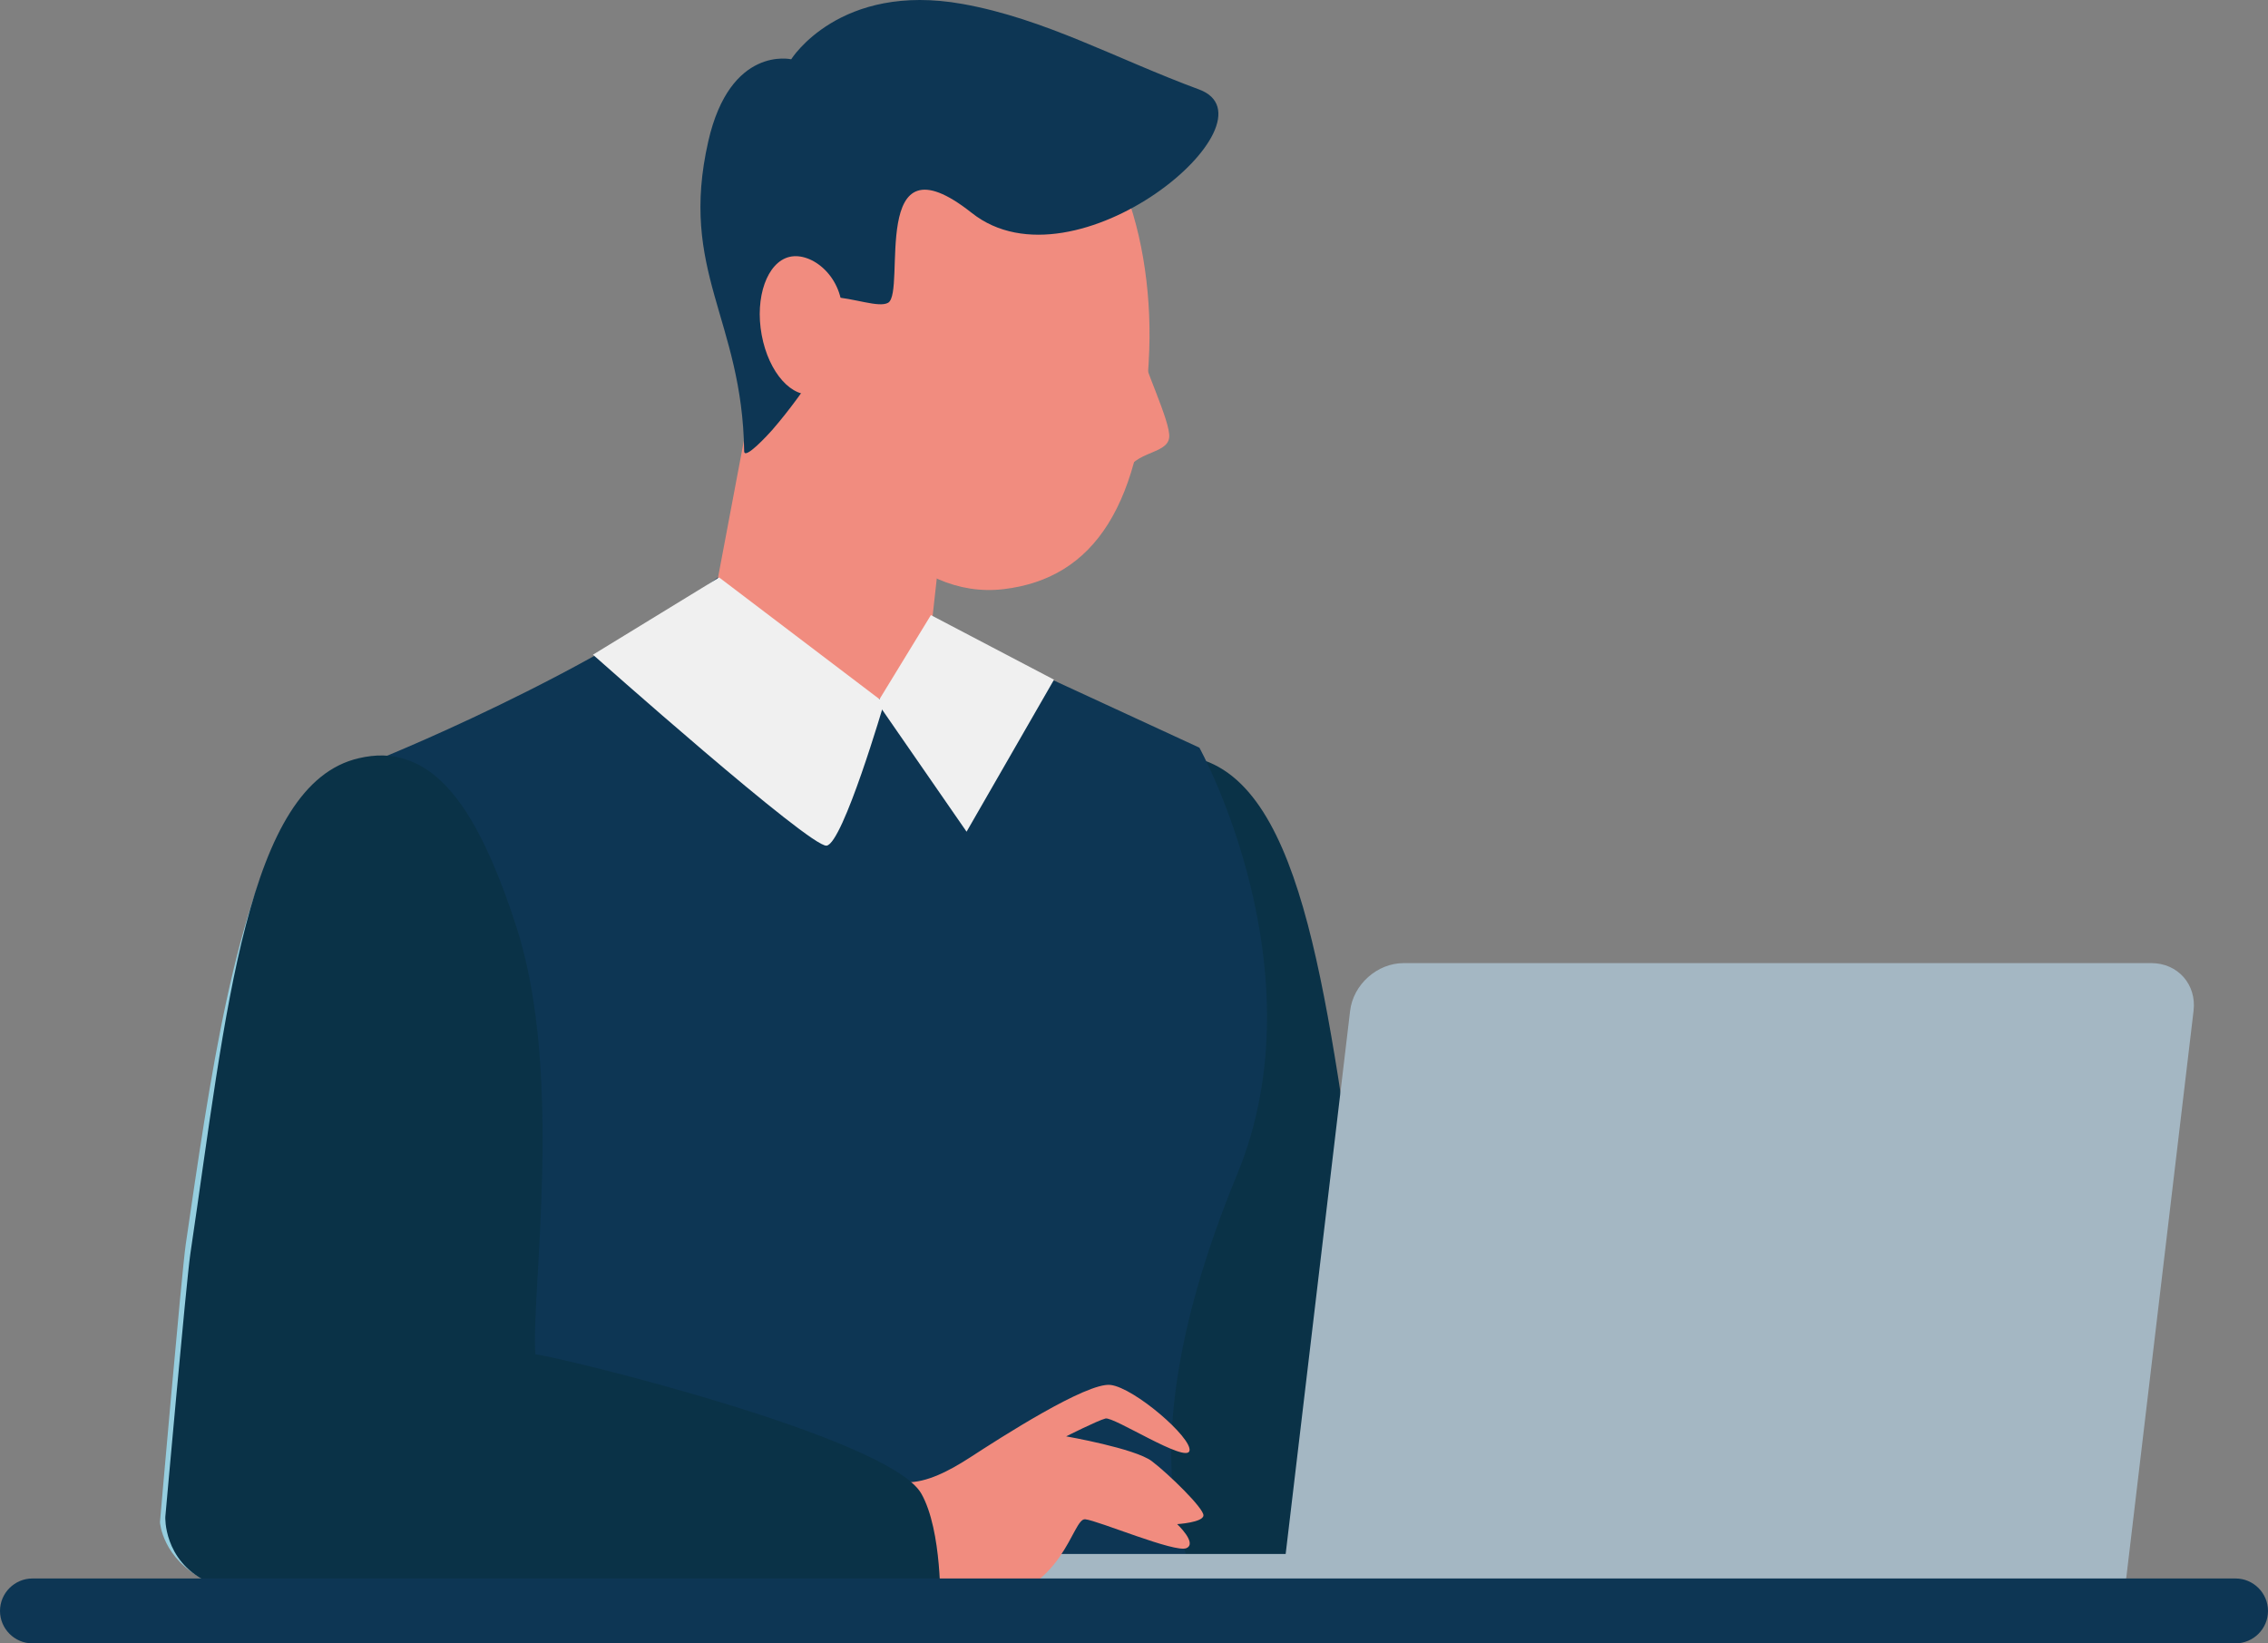 <?xml version="1.0" encoding="utf-8"?>
<svg version="1.1" id="Calque_1" x="0px" y="0px" viewBox="0 0 139.8 101.294" style="enable-background:new 0 0 200 200;" xmlns="http://www.w3.org/2000/svg">
  <rect x="0" y="0" width="139.8" height="101.294" fill="#808080" stroke="none"/>
  <style type="text/css">
	.st0{fill:#0A3247;}
	.st1{fill:#F18C7F;}
	.st2{fill:#0D3654;}
	.st3{fill:#2F5B9A;}
	.st4{fill:#96CEDF;}
	.st5{fill:#F0F0F0;}
	.st6{fill:#A4B7C3;}
	.st7{fill:#F8BFA3;}
</style>
  <g transform="matrix(1, 0, 0, 1, -30.13, -49.706)">
    <path class="st0" d="M103.74,96.4c6.94,1.57,8.23,15.67,10.49,30.53c0.26,1.71,1.59,16.2,1.59,16.2s0.13,2.66-2.52,3.98 c-2.27,1.13-3.19,1.99-16.33,2.12c-12.62,0.13-28.9-0.4-28.9-0.4s-0.14-4.7,1.15-6.99c1.95-3.45,21.9-8.41,23.76-8.67 c0.27-3.72-1.83-17.17,1.06-26.29c1.99-6.27,4.13-9.56,6.81-10.42C101.75,96.18,102.71,96.16,103.74,96.4z"/>
    <path class="st1" d="M68.96,141.81c-7.35-3.38-9.43-2.52-11.1-3.17c-4.13-1.6-5.28-0.63-8.65,6.63c-0.67,1.45,0.92,1.68,2.51,1.81 c1.59,0.14,3.79-2.79,4.44-3.09c0.65-0.3,2.34-0.33,2.34-0.33s-0.53-0.05-1.46,1.47c-0.93,1.52-1.95,2.05-0.72,2.16 c1.23,0.11,1.58-1.91,3.84-1.27c2.26,0.64,1.79,2.78,7.54,2.6c5.45-0.18,9.53,0.37,9.73-3.08c0.19-3.27,0.69-4.87-2.36-5.71 C72.74,139.2,68.96,141.81,68.96,141.81z"/>
    <path class="st2" d="M77.2,82.95c-7.27,6.9-23.46,13.44-23.46,13.44s-2.46,23.35-0.78,36.58c1.68,13.22,0.75,15.91,0.75,15.91 l51.23-0.15c0,0-6.75-6.78,1.45-26.64c5.22-12.65-2.33-26.3-2.33-26.3L83.72,86.4L77.2,82.95z"/>
    <path class="st3" d="M96.13,54.21c5.7,10.37,0.7,20.8,0.85,20.36C97.12,74.14,88.21,57,88.21,57L96.13,54.21z"/>
    <path class="st1" d="M78.48,63.64l-4.32,22.88c-0.12,0.65,0.08,1.31,0.53,1.78c1.58,1.65,3.92,5.13,8.14,5.96 c0.82,0.16,1.81,0.14,2.61,0.08c0.84-0.06,1.52-0.72,1.61-1.55l2.39-21.56L78.48,63.64z"/>
    <path class="st1" d="M80.85,73.66c0.6,7.49,5.59,13.02,11.14,12.36c5.56-0.66,8.63-5.15,8.98-14.75 c0.27-7.53-2.59-16.04-8.14-15.38C87.27,56.55,80.25,66.18,80.85,73.66z"/>
    <path class="st4" d="M80.87,149.12c-6.22,0.09-14.76,0.18-21.76,0.11c-13.14-0.13-14.06-0.99-16.33-2.12 c-2.66-1.33-2.79-3.58-2.79-3.58s1.34-15.41,1.59-17.13c1.46-9.96,3.04-21.35,6.71-26.85c-3.45,10.12-4.01,18.65-4.07,22.3 c-0.03,1.85,0.14,4.38,0.68,6.14c0.6,1.96,2.12,3.19,4.51,2.52c4.78-1.33,10.75,1.46,10.75,1.46s-4.51-1.59-8.76-0.13 c-4.25,1.46-13.01,11.15-3.45,14.74C50.88,147.67,68.4,148.57,80.87,149.12z"/>
    <path class="st2" d="M81.75,71.42c-0.78,0-1.72,2.14-4.03,4.8C77.5,76.47,76,78.11,76,77.51c-0.11-8.14-4.04-11.07-2.21-19.1 c1.35-5.92,5.11-5.05,5.11-5.05s2.97-4.77,10.56-3.41c5.08,0.91,9.44,3.37,14.58,5.27c5.14,1.9-7.61,12.68-14.01,7.61 c-6.4-5.07-4.01,4.9-5.16,5.54c-1.16,0.64-5.99-2.45-6.99,2.43"/>
    <path class="st1" d="M77.08,70.35c0.43,2.33,1.88,3.96,3.26,3.63c1.37-0.32,1.6-2.16,1.71-4.81c0.1-2.39-1.88-3.96-3.26-3.63 C77.42,65.87,76.65,68.02,77.08,70.35z"/>
    <g>
      <g>
        <g>
          <g>
            <g>
              <path class="st1" d="M100.06,66.7c0.15,1.38-0.12,2.46,0.22,4.03c0.35,1.62,2.01,4.97,1.92,5.93 c-0.11,1.17-2.59,0.77-2.77,2.69"/>
            </g>
          </g>
        </g>
      </g>
    </g>
    <g>
      <path class="st2" d="M84.96,150.66l6.84,0.27c0,0,0-2.94-0.37-16.71c-0.37-13.76-4.29-32.38-4.29-32.38l1.55-4.73l-1.87-4.61 l-3.4,0.37l-1.31,4.06c0,0,2.04,4.3,2.1,5.71c0.06,1.41,0.29,5.91,0.25,10.7c-0.04,4.79,1.72,23.87,0.92,35.56"/>
      <polygon class="st5" points="87.51,87.62 84.21,93.02 89.71,100.97 95.1,91.6 &#9;&#9;"/>
      <polygon class="st2" points="80.78,97.88 85.11,103.57 84.48,99.14 &#9;&#9;"/>
      <path class="st5" d="M74.46,85.3l-7.78,4.76c0,0,13.39,11.9,14.4,11.77c1.01-0.12,3.55-8.81,3.55-8.81L74.46,85.3z"/>
    </g>
    <g>
      <path class="st6" d="M83.83,145.49h27.85v3.24H85.9c-1.14,0-2.07-0.92-2.07-2.07V145.49z"/>
      <path class="st6" d="M159.55,148.39h-49.04c-0.81,0-1.39-0.66-1.3-1.48l4.14-34.89c0.19-1.63,1.67-2.95,3.3-2.95h46.09 c1.63,0,2.8,1.32,2.6,2.95l-4.14,34.89C161.1,147.73,160.36,148.39,159.55,148.39"/>
    </g>
    <g>
      <path class="st7" d="M85.99,141.07c1.63,0.73,2.36,2.65,1.63,4.28c-0.73,1.64-2.65,2.37-4.28,1.63c-1.63-0.73-2.36-2.65-1.63-4.28 C82.44,141.07,84.35,140.34,85.99,141.07"/>
      <path class="st1" d="M98.58,135.07c-1.47-0.17-6.81,3.27-8.64,4.46c-1.3,0.84-2.69,1.57-3.95,1.54c-0.61,1.73-1.49,4.38-2.13,6.1 c2.63,1.35,5.23,1.39,6.84,1.25c5.01-0.46,5.51-5.15,6.32-5.07c0.8,0.08,5.55,2.09,6.24,1.78c0.69-0.3-0.57-1.48-0.57-1.48 s1.61-0.1,1.62-0.54c0.02-0.44-2.14-2.55-3.18-3.34c-1.04-0.79-5.28-1.53-5.28-1.53s1.92-0.97,2.42-1.1 c0.49-0.14,4.99,2.78,5.18,1.99C103.63,138.34,100.05,135.24,98.58,135.07"/>
    </g>
    <path class="st0" d="M52.25,96.44c-6.94,1.59-8.18,15.69-10.39,30.57c-0.25,1.71-1.54,16.2-1.54,16.2s-0.12,2.66,2.54,3.97 c2.27,1.13,3.19,1.98,16.34,2.07c12.62,0.09,28.89-0.49,28.89-0.49s0.13-4.7-1.17-6.99c-1.96-3.45-21.93-8.34-23.79-8.59 c-0.28-3.72,1.78-17.17-1.15-26.28c-2.01-6.27-4.16-9.54-6.85-10.39C54.23,96.21,53.28,96.2,52.25,96.44z"/>
    <g>
      <line class="st6" x1="32.13" y1="149" x2="167.92" y2="149"/>
      <path class="st2" d="M167.92,151H32.13c-1.1,0-2-0.9-2-2s0.9-2,2-2h135.8c1.1,0,2,0.9,2,2S169.03,151,167.92,151z"/>
    </g>
  </g>
</svg>